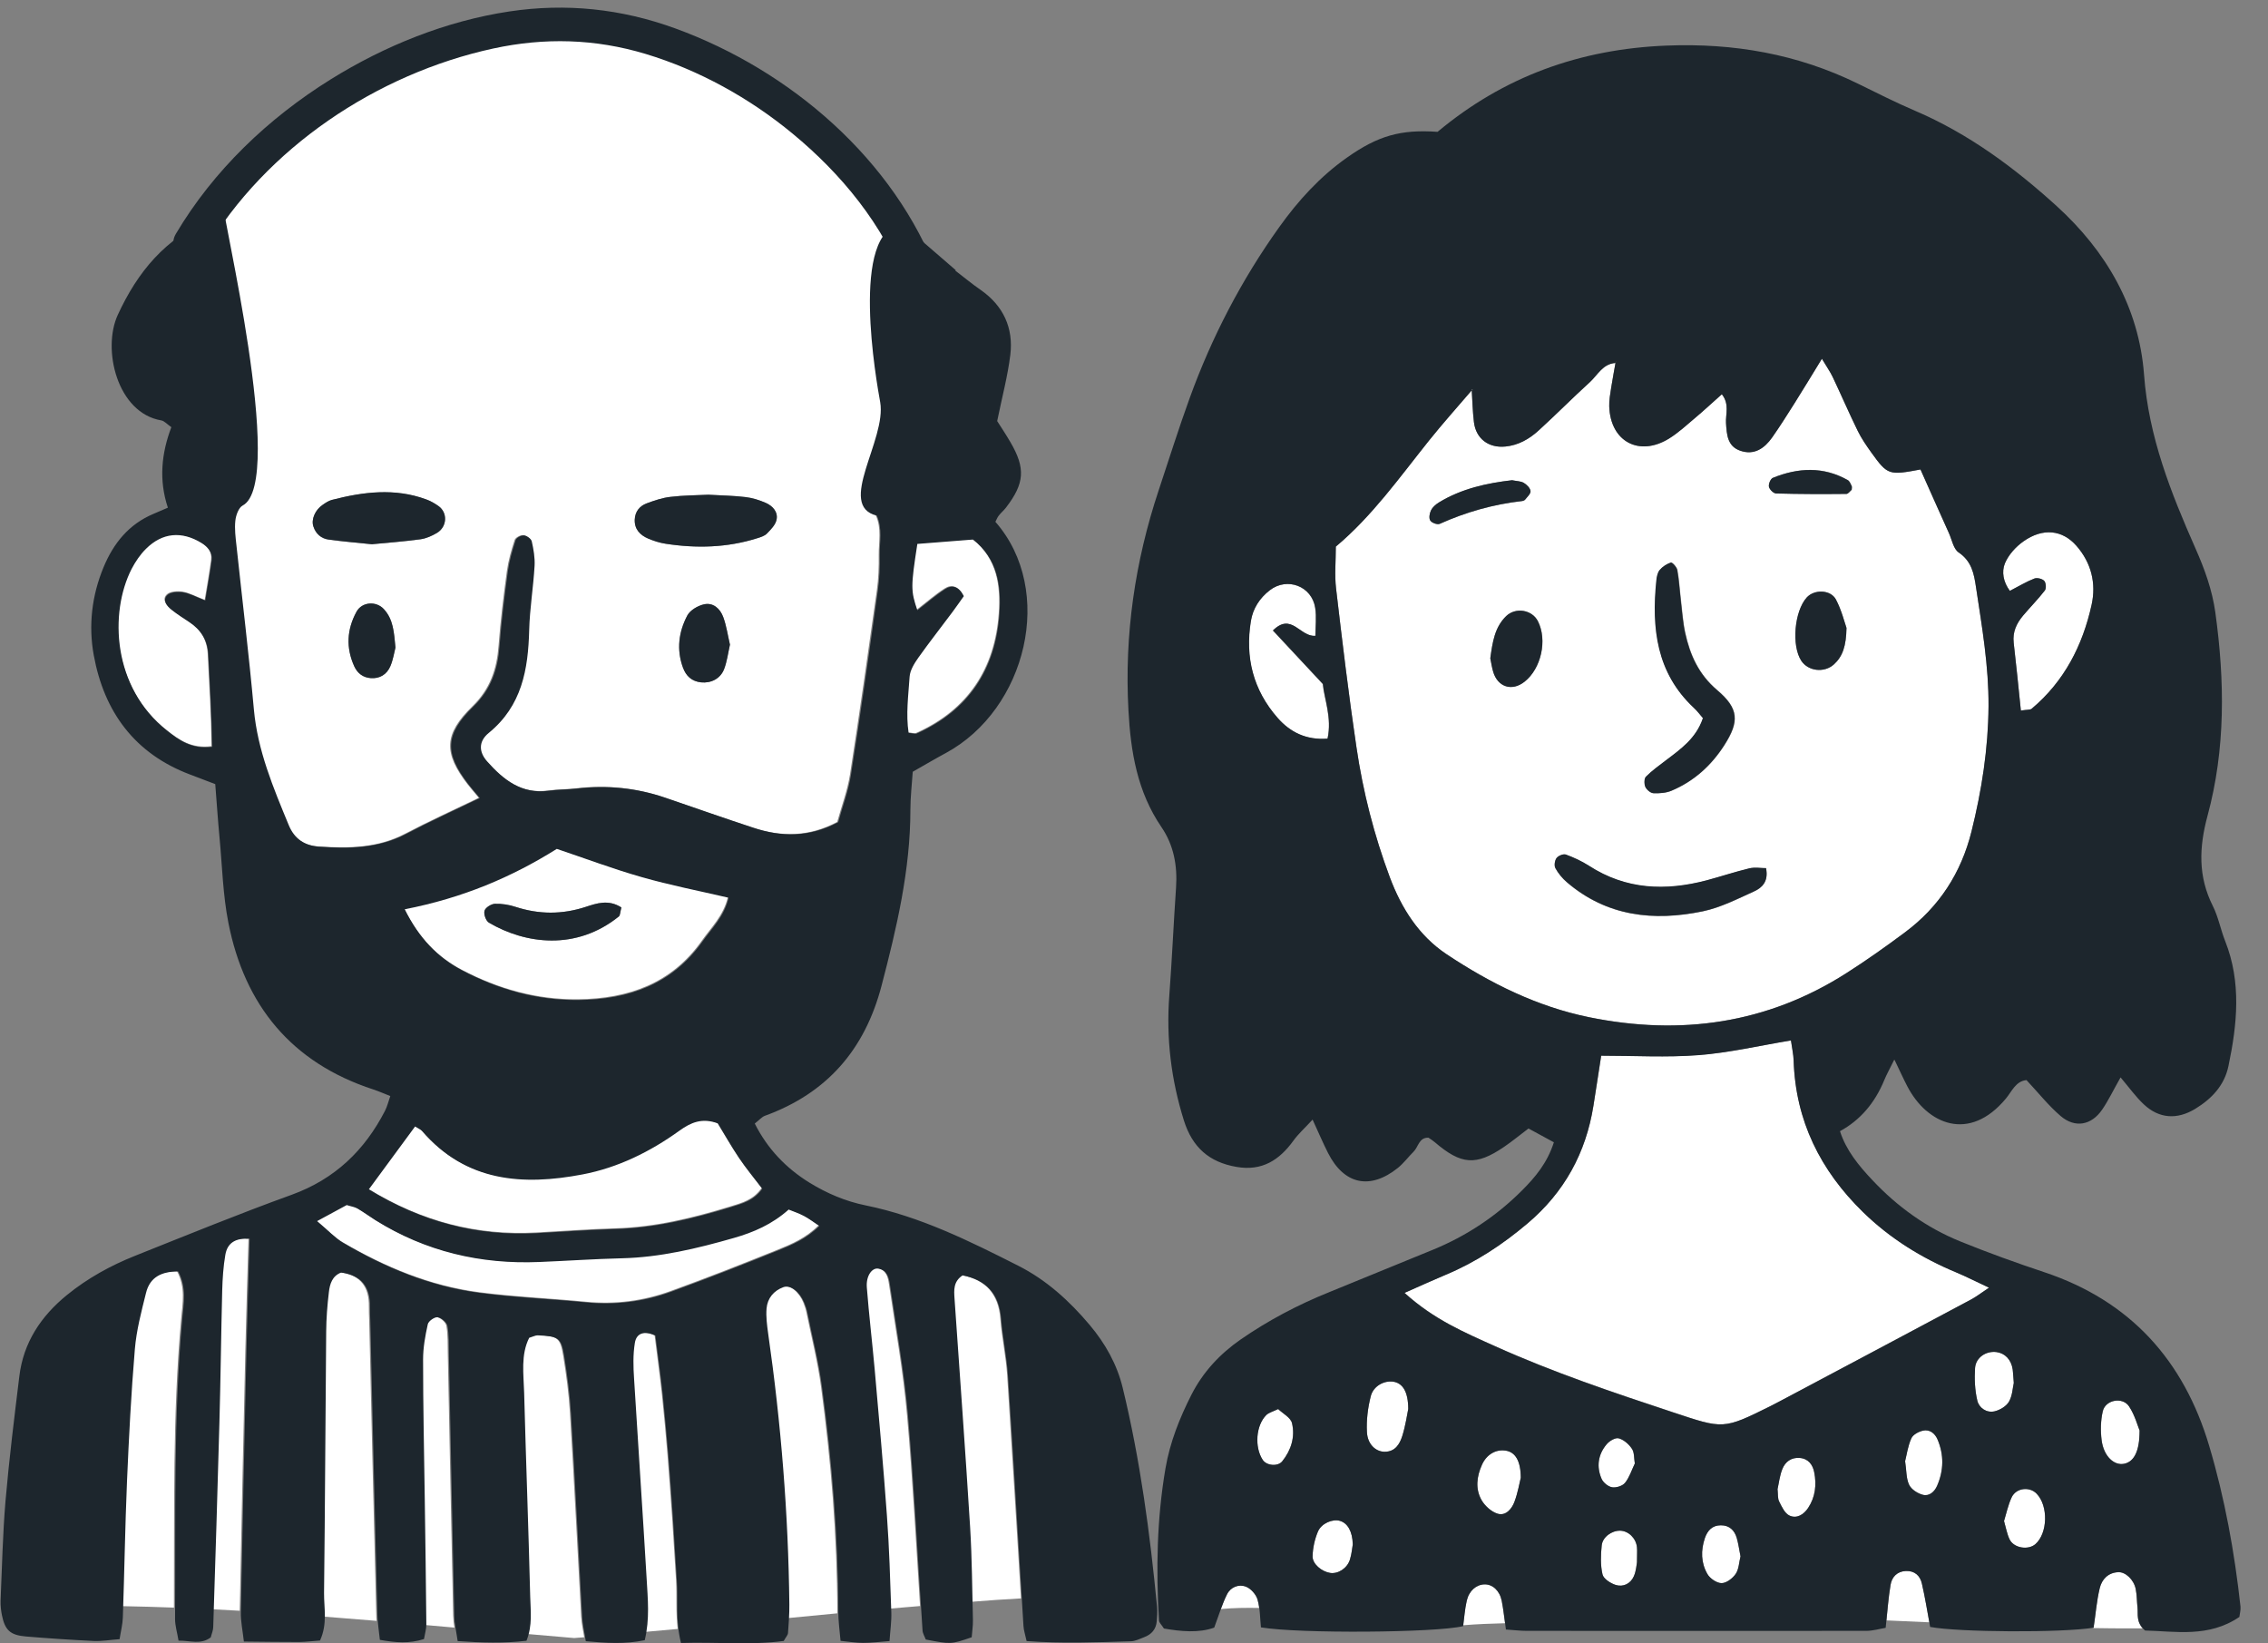 <svg xmlns="http://www.w3.org/2000/svg" id="OBJECTS" viewBox="0 0 201.99 146.36"><rect x="0" y="0" width="201.99" height="146.36" fill="#808080" stroke="none"/><defs><style>      .cls-1, .cls-2 {        fill-rule: evenodd;      }      .cls-1, .cls-3 {        fill: #1d262d;      }      .cls-2 {        fill: #fff;      }    </style></defs><g><path class="cls-2" d="M112.14,143.2c-.03-.25-.08-.5-.15-.75-.13-.45-.59-.97-1.02-1.14-.65-.26-1.38.03-1.7.68-.21.41-.38.85-.55,1.31,1.12-.11,2.27-.12,3.42-.1Z"></path><path class="cls-2" d="M134.04,144.56c-.09-.68-.17-1.34-.3-1.99-.18-.91-.82-1.49-1.54-1.47-.73.02-1.38.57-1.58,1.47-.16.72-.22,1.46-.31,2.17,1.24-.1,2.48-.15,3.73-.18Z"></path><path class="cls-2" d="M190.36,143.16c-.06-.55-.05-1.11-.16-1.65-.17-.83-.91-1.52-1.55-1.49-.91.04-1.46.64-1.65,1.41-.28,1.16-.37,2.37-.55,3.54-.04,0-.09.01-.13.02.87.01,1.74.03,2.61.03.63,0,1.26,0,1.89,0-.57-.65-.4-1.28-.46-1.85Z"></path><path class="cls-2" d="M171.83,144.48c-.21-1.15-.4-2.31-.66-3.46-.16-.7-.65-1.15-1.44-1.11-.78.04-1.24.55-1.35,1.24-.17,1-.25,2.02-.37,3.16,1.27.05,2.55.11,3.82.17Z"></path><path class="cls-2" d="M131.07,34.65c.06.98.09,1.97.2,2.94.18,1.47,1.31,2.32,2.8,2.17,1.15-.11,2.12-.66,2.94-1.41,1.55-1.41,3.03-2.91,4.58-4.32.7-.64,1.16-1.65,2.3-1.71v-.07c-.13.76-.28,1.52-.4,2.29-.08.55-.19,1.1-.17,1.65.1,3.13,2.65,4.51,5.32,2.87.84-.52,1.58-1.21,2.34-1.85.75-.63,1.47-1.3,2.37-2.1.7.89.32,1.78.37,2.57.06,1.03.12,2.07,1.27,2.46,1.24.43,2.15-.22,2.84-1.18.7-.99,1.35-2.03,2-3.06.76-1.21,1.5-2.43,2.43-3.95.43.73.73,1.15.95,1.6.76,1.6,1.46,3.23,2.24,4.82.34.69.79,1.34,1.24,1.97,1.42,1.96,1.54,2,4.35,1.47.83,1.85,1.68,3.76,2.53,5.66.27.6.4,1.42.87,1.73,1.17.79,1.37,1.91,1.55,3.13.53,3.5,1.14,6.99,1.11,10.56-.02,3.79-.6,7.5-1.52,11.17-.91,3.68-2.87,6.71-5.92,8.97-1.69,1.26-3.41,2.48-5.18,3.61-7.09,4.54-14.83,5.61-22.96,3.95-4.61-.94-8.8-3.02-12.69-5.61-2.46-1.64-4.02-4.08-5.05-6.85-1.4-3.75-2.39-7.61-2.97-11.56-.7-4.71-1.26-9.44-1.82-14.17-.14-1.19-.02-2.41-.02-3.72,3.22-2.7,5.66-6.14,8.28-9.42,1.24-1.55,2.57-3.03,3.86-4.54l-.05-.07ZM151.68,63.98c-.61,1.79-1.98,2.74-3.3,3.74-.61.46-1.24.91-1.77,1.45-.17.17-.17.66-.05.91.11.25.46.55.72.56.53.03,1.12-.02,1.6-.22,2-.84,3.55-2.25,4.71-4.06,1.35-2.11,1.29-3.26-.64-4.9-1.64-1.39-2.42-3.13-2.85-5.11-.21-.97-.27-1.97-.39-2.96-.11-.88-.15-1.77-.31-2.63-.05-.26-.46-.7-.57-.66-.37.12-.75.37-1,.67-.2.23-.26.61-.29.94-.43,4.22,0,8.2,3.33,11.32.31.29.56.64.84.95ZM157.29,77.33c-.48,0-1.02-.1-1.51.02-1.28.31-2.53.73-3.81,1.07-3.66.96-7.18.83-10.46-1.3-.64-.41-1.35-.74-2.06-1-.22-.08-.67.1-.83.31-.16.21-.23.67-.1.9.26.46.62.9,1.02,1.25,3.56,3.05,7.74,3.5,12.11,2.59,1.58-.33,3.09-1.1,4.58-1.78.7-.32,1.28-.88,1.05-2.04ZM164.45,55.92c-.18-.51-.44-1.58-.94-2.53-.48-.89-1.93-.91-2.6-.18-1.1,1.22-1.37,4.28-.49,5.63.61.94,2.05,1.11,2.91.33.78-.71,1.09-1.63,1.12-3.25ZM132.73,58.59c.07.34.13.77.25,1.19.4,1.4,1.68,1.82,2.81.92,1.48-1.17,2.04-3.71,1.18-5.39-.52-1.01-1.98-1.25-2.82-.45-1.02.98-1.22,2.3-1.41,3.72ZM134.7,42.77c-2.28.26-4.54.75-6.56,1.99-.27.17-.56.41-.69.69-.13.26-.2.7-.07.91.13.21.63.4.84.3,2.34-1.05,4.77-1.74,7.32-2.03.1-.01.23-.06.29-.13.19-.25.5-.53.48-.76-.03-.27-.33-.57-.6-.73-.27-.16-.63-.15-1.01-.23ZM164.92,43.61c0-.11.04-.24,0-.33-.09-.19-.18-.43-.35-.53-2.18-1.23-4.43-1.11-6.67-.2-.21.08-.41.55-.35.79.05.24.41.6.64.6,2.09.06,4.17.06,6.26.04.16,0,.33-.25.48-.38Z"></path><path class="cls-2" d="M125.08,115.14c1.52-.67,2.61-1.17,3.71-1.63,2.68-1.12,5.06-2.7,7.27-4.57,3.27-2.76,5.19-6.27,5.86-10.48.23-1.41.44-2.82.69-4.45,2.97,0,5.83.17,8.67-.05,2.72-.21,5.4-.84,8.23-1.31.1.71.22,1.24.24,1.78.16,5.38,2.38,9.8,6.18,13.51,2.41,2.35,5.21,4.08,8.3,5.37.89.37,1.74.81,2.92,1.36-.73.49-1.14.81-1.59,1.05-5.46,2.91-10.93,5.81-16.39,8.72-.49.26-.97.53-1.47.77-4.24,2.12-4.22,2.05-8.7.56-5.35-1.77-10.69-3.57-15.83-5.88-2.71-1.22-5.45-2.37-8.08-4.76Z"></path><path class="cls-2" d="M179.98,63.28c-.22-2.13-.41-4.09-.64-6.04-.11-.96.26-1.72.84-2.42.63-.76,1.33-1.46,1.94-2.24.14-.18.1-.68-.06-.85-.18-.19-.63-.3-.87-.21-.7.27-1.35.67-2.19,1.1-.58-.78-.75-1.7-.44-2.45.32-.75.96-1.47,1.64-1.95,1.75-1.24,3.49-1.03,4.73.39,1.33,1.52,1.77,3.35,1.35,5.25-.79,3.62-2.44,6.82-5.34,9.26-.14.12-.41.08-.96.16Z"></path><path class="cls-2" d="M113.36,56.16c1.51,1.62,2.85,3.06,4.44,4.76.12,1.33.83,3,.42,4.87-1.89.14-3.32-.56-4.45-1.85-2.17-2.48-2.9-5.39-2.38-8.62.18-1.13.79-2.05,1.69-2.75,1.55-1.2,3.75-.37,4.04,1.57.13.82.02,1.67.02,2.49-1.38.13-2.13-2.14-3.8-.46Z"></path><path class="cls-2" d="M125.42,125.48c-.11.5-.24,1.48-.53,2.4-.23.73-.63,1.41-1.57,1.41-.79,0-1.53-.66-1.58-1.76-.05-1.06.08-2.15.34-3.18.23-.92,1.2-1.43,2.01-1.3.82.12,1.32.87,1.33,2.43Z"></path><path class="cls-2" d="M135.44,131.64c-.11.42-.25,1.3-.56,2.12-.24.62-.77,1.26-1.48,1.05-.55-.16-1.13-.68-1.43-1.19-.59-1.02-.45-2.13.03-3.19.41-.9,1.23-1.38,2.11-1.24.84.13,1.34.89,1.34,2.45Z"></path><path class="cls-2" d="M169.67,130.1c.14-.56.25-1.33.55-2.01.15-.32.64-.59,1.03-.68.61-.15,1.07.26,1.3.78.59,1.37.56,2.77-.04,4.14-.24.54-.71.95-1.28.79-.46-.13-1.01-.49-1.21-.89-.27-.57-.23-1.27-.36-2.13Z"></path><path class="cls-2" d="M178.48,135.46c.21-.68.37-1.43.68-2.11.4-.85,1.6-.99,2.23-.32,1.05,1.1.98,3.53-.12,4.49-.64.55-1.91.36-2.29-.42-.23-.47-.32-1.02-.5-1.64Z"></path><path class="cls-2" d="M179.35,123.16c-.1.42-.12,1.13-.43,1.67-.24.41-.81.75-1.29.86-.72.16-1.38-.31-1.53-.96-.22-.93-.27-1.94-.2-2.9.06-.93.98-1.53,1.89-1.42.78.09,1.33.67,1.46,1.54.05.32.06.66.1,1.21Z"></path><path class="cls-2" d="M190.56,127.42c0,1.84-.5,2.73-1.33,2.93-.92.22-1.86-.64-2.05-2.08-.11-.85-.09-1.75.1-2.58.23-1.03,1.78-1.32,2.35-.43.51.79.76,1.75.94,2.16Z"></path><path class="cls-2" d="M120.48,137.54c-.05.27-.09.82-.25,1.34-.24.79-1.06,1.31-1.77,1.2-.75-.12-1.58-.79-1.56-1.49.02-.74.19-1.52.48-2.2.32-.74,1.31-1.13,1.94-.95.68.19,1.13.91,1.16,2.1Z"></path><path class="cls-2" d="M155.01,138.58c-.13.54-.14,1.15-.43,1.58-.27.4-.83.83-1.26.83-.43,0-1.04-.42-1.27-.82-.56-.99-.59-2.09-.22-3.19.23-.69.66-1.14,1.42-1.14.76,0,1.22.44,1.42,1.13.15.52.22,1.06.33,1.61Z"></path><path class="cls-2" d="M158.31,132.58c.11-.48.18-1.15.42-1.75.26-.64.79-1.05,1.54-.99.78.06,1.17.6,1.3,1.28.22,1.11.1,2.2-.54,3.17-.4.6-1.02.98-1.67.68-.41-.19-.68-.78-.91-1.24-.14-.27-.09-.64-.15-1.15Z"></path><path class="cls-2" d="M145.79,139.14c-.04.19-.07.76-.28,1.24-.29.66-.95.99-1.62.77-.46-.14-1.08-.54-1.17-.94-.19-.82-.16-1.73-.07-2.58.08-.76.91-1.33,1.65-1.31.73.02,1.41.67,1.49,1.48.03.32,0,.66,0,1.34Z"></path><path class="cls-2" d="M113.83,125.49c.41.4,1.11.76,1.23,1.25.29,1.22-.07,2.4-.87,3.4-.39.49-1.39.4-1.74-.13-.74-1.14-.61-3.07.32-3.99.22-.22.57-.3,1.05-.53Z"></path><path class="cls-2" d="M145.6,130.34c-.28.58-.47,1.22-.87,1.72-.22.28-.79.46-1.15.4-.35-.06-.79-.42-.94-.75-.47-1.08-.32-2.16.44-3.07.25-.3.78-.62,1.08-.54.45.12.91.52,1.18.93.22.33.17.83.26,1.32Z"></path><path class="cls-2" d="M143.89,32.33l.04-.21s-.04.14-.04.14c0,0,0,.07,0,.07Z"></path><path class="cls-2" d="M131.12,34.73l.12.04s-.16-.09-.16-.1c0,0,.04.07.04.07Z"></path><path class="cls-1" d="M168.69,94.4c-.4.82-.67,1.29-.87,1.78q-1.27,3.1-3.95,4.56c.55,1.71,1.67,3.07,2.88,4.35,2.22,2.37,4.83,4.25,7.84,5.47,2.46,1,4.96,1.9,7.48,2.74,7.65,2.55,12.42,7.85,14.68,15.46,1.39,4.67,2.26,9.47,2.79,14.32.03.31-.07.64-.1.92-2.74,1.87-5.71,1.27-8.4,1.21-.83-.73-.6-1.43-.67-2.06-.06-.55-.05-1.11-.16-1.65-.17-.83-.91-1.52-1.55-1.49-.91.04-1.46.64-1.65,1.41-.28,1.16-.37,2.37-.55,3.54-2.9.46-12,.41-14.56-.07-.24-1.29-.44-2.59-.74-3.87-.16-.7-.65-1.15-1.44-1.11-.78.04-1.24.55-1.35,1.24-.2,1.19-.28,2.39-.43,3.82-.51.08-1.12.27-1.74.27-10.08.01-20.16,0-30.24,0-.54,0-1.09-.07-1.84-.12-.13-.88-.21-1.72-.37-2.55-.18-.91-.82-1.49-1.54-1.47-.73.02-1.38.57-1.58,1.47-.17.74-.22,1.51-.32,2.25-2.46.59-14.58.68-18.01.11-.08-.79-.07-1.67-.3-2.48-.13-.45-.59-.97-1.02-1.14-.65-.26-1.38.03-1.7.68-.43.87-.72,1.82-1.14,2.96-1.39.5-2.99.34-4.48.08-.22-.35-.43-.52-.44-.71-.27-4.54-.19-9.06.58-13.56.4-2.32,1.25-4.46,2.31-6.55,1.03-2.02,2.52-3.62,4.37-4.91,2.47-1.71,5.11-3.1,7.89-4.22,3.08-1.25,6.14-2.52,9.22-3.77,3.01-1.23,5.67-3,7.97-5.3,1.18-1.18,2.24-2.44,2.83-4.28-.74-.4-1.47-.8-2.26-1.23-.78.59-1.46,1.15-2.18,1.64-2.5,1.7-3.81,1.6-6.18-.43-.17-.14-.35-.26-.55-.39-.85-.03-.89.82-1.33,1.25-.47.47-.87,1.01-1.38,1.43-2.49,2-4.81,1.5-6.24-1.33-.44-.87-.82-1.76-1.37-2.96-.71.77-1.26,1.26-1.69,1.85-1.26,1.75-2.81,2.76-5.09,2.36-2.44-.42-3.93-1.75-4.68-4.13-1.14-3.64-1.59-7.34-1.3-11.14.24-3.2.38-6.41.6-9.61.13-1.94-.2-3.77-1.3-5.38-2.15-3.15-2.74-6.69-2.94-10.4-.37-6.73.58-13.25,2.7-19.62.91-2.73,1.77-5.48,2.75-8.18,1.97-5.44,4.62-10.54,7.99-15.25,1.69-2.36,3.62-4.48,6-6.16,2.78-1.97,4.81-2.54,8.09-2.31,5.89-4.92,12.67-7.37,20.38-7.68,6.01-.24,11.67.75,17.06,3.39,1.69.83,3.37,1.68,5.1,2.42,4.75,2.03,8.86,5.08,12.62,8.5,4.37,3.98,7.31,8.98,7.76,14.99.41,5.55,2.4,10.54,4.59,15.5.81,1.83,1.48,3.68,1.76,5.68.84,6.09.92,12.16-.7,18.13-.75,2.78-.85,5.39.48,8.02.49.98.69,2.1,1.1,3.13,1.45,3.67,1.07,7.39.29,11.11-.36,1.74-1.5,2.93-2.96,3.82-1.61.98-3.21.88-4.57-.39-.72-.67-1.3-1.49-2.08-2.41-.67,1.18-1.09,2.07-1.64,2.87-.96,1.4-2.42,1.67-3.71.56-1.08-.93-1.97-2.06-3.03-3.19-.96.09-1.31,1.02-1.83,1.64-3.25,3.92-7.02,2.33-8.8-1.12-.34-.65-.64-1.33-1.12-2.32ZM143.89,32.33c-1.14.06-1.59,1.06-2.3,1.71-1.55,1.41-3.03,2.91-4.58,4.32-.83.75-1.79,1.3-2.94,1.41-1.5.15-2.62-.7-2.8-2.17-.12-.98-.14-1.96-.2-2.93l.16.09-.12-.04c-1.29,1.51-2.62,2.99-3.86,4.54-2.62,3.28-5.06,6.72-8.28,9.42,0,1.31-.12,2.53.02,3.72.55,4.73,1.12,9.46,1.82,14.17.58,3.95,1.57,7.81,2.97,11.56,1.04,2.76,2.59,5.21,5.05,6.85,3.89,2.59,8.08,4.67,12.69,5.61,8.13,1.66,15.87.59,22.96-3.95,1.77-1.13,3.49-2.35,5.18-3.61,3.05-2.27,5-5.3,5.92-8.97.91-3.66,1.49-7.37,1.52-11.17.02-3.57-.58-7.06-1.11-10.56-.18-1.22-.38-2.34-1.55-3.13-.47-.32-.6-1.14-.87-1.73-.86-1.9-1.71-3.81-2.53-5.66-2.81.53-2.93.5-4.35-1.47-.45-.63-.9-1.27-1.24-1.97-.78-1.59-1.48-3.22-2.24-4.82-.22-.46-.52-.88-.95-1.6-.93,1.52-1.67,2.74-2.43,3.95-.65,1.03-1.3,2.06-2,3.06-.68.97-1.59,1.61-2.84,1.18-1.15-.4-1.2-1.44-1.27-2.46-.05-.79.33-1.68-.37-2.57-.9.8-1.62,1.47-2.37,2.1-.76.64-1.5,1.33-2.34,1.85-2.67,1.64-5.22.25-5.32-2.87-.02-.55.09-1.1.17-1.65.12-.77.27-1.53.4-2.3l.04-.14-.04.21ZM125.08,115.14c2.63,2.39,5.37,3.54,8.08,4.76,5.15,2.32,10.48,4.11,15.83,5.88,4.48,1.48,4.46,1.55,8.7-.56.49-.25.98-.52,1.47-.77,5.46-2.9,10.93-5.8,16.39-8.72.45-.24.86-.56,1.59-1.05-1.18-.55-2.04-.99-2.92-1.36-3.1-1.29-5.89-3.02-8.3-5.37-3.8-3.71-6.01-8.14-6.18-13.51-.02-.54-.14-1.07-.24-1.78-2.82.47-5.51,1.1-8.23,1.31-2.84.22-5.7.05-8.67.05-.25,1.63-.47,3.04-.69,4.45-.67,4.21-2.59,7.71-5.86,10.48-2.21,1.87-4.59,3.45-7.27,4.57-1.1.46-2.19.96-3.71,1.63ZM179.98,63.28c.55-.09.82-.05.96-.16,2.9-2.43,4.54-5.63,5.34-9.26.42-1.9-.02-3.73-1.35-5.25-1.24-1.42-2.99-1.63-4.73-.39-.68.48-1.33,1.2-1.64,1.95-.31.75-.15,1.67.44,2.45.84-.44,1.49-.83,2.19-1.1.24-.09.69.02.87.21.16.17.19.67.06.85-.6.78-1.3,1.49-1.94,2.24-.58.69-.95,1.45-.84,2.42.23,1.95.42,3.91.64,6.04ZM113.36,56.16c1.68-1.68,2.42.59,3.8.46,0-.82.11-1.67-.02-2.49-.3-1.93-2.5-2.76-4.04-1.57-.91.7-1.51,1.63-1.69,2.75-.53,3.23.2,6.14,2.38,8.62,1.13,1.29,2.56,1.99,4.45,1.85.41-1.88-.3-3.54-.42-4.87-1.59-1.7-2.93-3.14-4.44-4.76ZM125.42,125.48c0-1.56-.51-2.3-1.33-2.43-.81-.12-1.78.38-2.01,1.3-.26,1.03-.4,2.13-.34,3.18.05,1.1.79,1.76,1.58,1.76.94,0,1.34-.69,1.57-1.41.29-.93.43-1.9.53-2.4ZM135.44,131.64c0-1.56-.5-2.32-1.34-2.45-.88-.14-1.7.34-2.11,1.24-.48,1.06-.62,2.18-.03,3.19.3.51.88,1.03,1.43,1.19.71.21,1.25-.43,1.48-1.05.31-.82.45-1.69.56-2.12ZM169.67,130.1c.13.85.09,1.56.36,2.13.19.41.74.77,1.21.89.57.16,1.04-.25,1.28-.79.6-1.37.62-2.77.04-4.14-.22-.52-.69-.92-1.3-.78-.39.09-.89.36-1.03.68-.31.68-.41,1.45-.55,2.01ZM178.48,135.46c.18.62.27,1.17.5,1.64.38.77,1.65.97,2.29.42,1.1-.96,1.17-3.4.12-4.49-.63-.66-1.83-.53-2.23.32-.32.68-.47,1.43-.68,2.11ZM179.35,123.16c-.05-.56-.06-.89-.1-1.21-.13-.87-.69-1.44-1.46-1.54-.91-.11-1.82.48-1.89,1.42-.06.96-.02,1.97.2,2.9.15.64.81,1.12,1.53.96.48-.11,1.05-.45,1.29-.86.31-.54.33-1.24.43-1.67ZM190.56,127.42c-.17-.41-.42-1.37-.94-2.16-.58-.89-2.12-.6-2.35.43-.19.83-.21,1.74-.1,2.58.19,1.44,1.13,2.3,2.05,2.08.83-.2,1.33-1.08,1.33-2.93ZM120.48,137.54c-.03-1.19-.48-1.91-1.16-2.1-.62-.18-1.62.21-1.94.95-.29.68-.46,1.46-.48,2.2-.02.7.82,1.37,1.56,1.49.71.11,1.53-.41,1.77-1.2.16-.52.2-1.08.25-1.34ZM155.01,138.58c-.11-.55-.18-1.09-.33-1.61-.2-.69-.66-1.14-1.42-1.13-.76,0-1.18.46-1.42,1.14-.37,1.1-.35,2.2.22,3.19.23.41.84.82,1.27.82.43,0,.99-.43,1.26-.83.28-.42.29-1.03.43-1.58ZM158.31,132.58c.05.5,0,.87.15,1.15.23.46.5,1.05.91,1.24.65.31,1.27-.08,1.67-.68.64-.97.76-2.06.54-3.17-.13-.68-.53-1.22-1.3-1.28-.75-.06-1.29.35-1.54.99-.24.6-.31,1.27-.42,1.75ZM145.79,139.14c0-.68.03-1.01,0-1.34-.08-.81-.76-1.46-1.49-1.48-.74-.02-1.57.55-1.65,1.31-.09.86-.12,1.76.07,2.58.09.39.71.79,1.17.94.68.21,1.33-.11,1.62-.77.22-.49.24-1.05.28-1.24ZM113.83,125.49c-.48.23-.83.32-1.05.53-.93.93-1.06,2.86-.32,3.99.35.53,1.35.61,1.74.13.8-1,1.16-2.18.87-3.4-.12-.5-.82-.86-1.23-1.25ZM145.6,130.34c-.08-.49-.03-.99-.26-1.32-.27-.41-.73-.81-1.18-.93-.3-.08-.84.24-1.08.54-.76.91-.91,1.99-.44,3.07.15.34.59.7.94.75.36.06.93-.12,1.15-.4.39-.49.59-1.14.87-1.72Z"></path><path class="cls-1" d="M151.68,63.98c-.28-.32-.53-.67-.84-.95-3.33-3.12-3.76-7.09-3.33-11.32.03-.32.1-.7.29-.94.25-.3.63-.55,1-.67.12-.04.52.4.57.66.16.87.21,1.75.31,2.63.12.99.18,1.99.39,2.96.43,1.98,1.21,3.72,2.85,5.11,1.94,1.64,1.99,2.79.64,4.9-1.16,1.82-2.71,3.22-4.71,4.06-.48.2-1.07.24-1.6.22-.26-.01-.6-.31-.72-.56-.11-.26-.11-.74.05-.91.54-.54,1.17-.99,1.77-1.45,1.32-1,2.69-1.95,3.3-3.74Z"></path><path class="cls-1" d="M157.29,77.33c.23,1.16-.35,1.72-1.05,2.04-1.49.67-3,1.45-4.58,1.78-4.38.91-8.55.46-12.11-2.59-.41-.35-.77-.78-1.02-1.25-.12-.22-.06-.68.1-.9.16-.21.61-.39.83-.31.71.26,1.42.59,2.06,1,3.29,2.13,6.81,2.26,10.46,1.3,1.27-.34,2.52-.76,3.81-1.07.49-.12,1.03-.02,1.51-.02Z"></path><path class="cls-1" d="M164.45,55.92c-.03,1.62-.34,2.54-1.12,3.25-.86.78-2.3.61-2.91-.33-.88-1.35-.61-4.42.49-5.63.67-.74,2.12-.71,2.6.18.5.95.76,2.02.94,2.53Z"></path><path class="cls-1" d="M132.73,58.59c.2-1.42.39-2.73,1.41-3.72.84-.81,2.3-.57,2.82.45.86,1.68.3,4.22-1.18,5.39-1.13.9-2.42.48-2.81-.92-.12-.42-.18-.86-.25-1.19Z"></path><path class="cls-1" d="M134.7,42.77c.37.08.74.07,1.01.23.26.15.57.46.6.73.03.24-.29.52-.48.76-.06.08-.19.12-.29.13-2.55.29-4.98.98-7.32,2.03-.21.09-.71-.09-.84-.3-.14-.21-.06-.65.07-.91.14-.28.42-.52.69-.69,2.03-1.24,4.28-1.73,6.56-1.99Z"></path><path class="cls-1" d="M164.92,43.61c-.16.13-.32.38-.48.38-2.09.02-4.17.02-6.26-.04-.23,0-.59-.36-.64-.6-.05-.24.15-.71.35-.79,2.24-.91,4.49-1.03,6.67.2.16.09.26.34.35.53.04.09,0,.22,0,.33Z"></path></g><g><path class="cls-2" d="M77.81,121.9c.38,4.34.78,8.68,1.09,13.03.2,2.77.29,5.55.38,8.33.37-.03.74-.07,1.11-.1.52-.04,1.03-.09,1.55-.13-.36-5.66-.66-11.33-1.16-16.99-.34-3.91-1.04-7.79-1.61-11.68-.09-.6-.23-1.29-1.04-1.43-.56-.09-1.1.64-1.02,1.67.19,2.44.48,4.86.7,7.3Z"></path><path class="cls-2" d="M70.23,142.85c0,.41,0,.83-.03,1.25,1.46-.14,2.91-.28,4.37-.42,0-.05,0-.11,0-.16-.01-6.71-.56-13.39-1.45-20.03-.29-2.21-.85-4.38-1.29-6.57-.06-.31-.16-.62-.28-.91-.4-.99-1.23-1.65-1.87-1.42-.87.32-1.42.99-1.5,1.9-.06.73.04,1.48.14,2.21,1.15,8.01,1.8,16.06,1.89,24.15Z"></path><path class="cls-2" d="M86.33,135.97c.14,2.22.17,4.45.21,6.68,1.46-.12,2.92-.22,4.39-.3-.41-6.62-.8-13.25-1.23-19.87-.11-1.69-.48-3.37-.61-5.06-.18-2.23-1.34-3.45-3.43-3.86-.83.55-.77,1.31-.72,2.06.47,6.79.97,13.58,1.39,20.37Z"></path><path class="cls-2" d="M57.5,140.58c.09,1.55.24,3.12-.02,4.75.96-.09,1.92-.17,2.88-.26-.19-1.53-.06-2.95-.15-4.35-.12-1.8-.22-3.61-.34-5.41-.13-1.91-.27-3.82-.42-5.73-.15-1.8-.31-3.6-.5-5.4-.19-1.78-.44-3.55-.65-5.26-.98-.45-1.69-.23-1.83.66-.17,1.04-.14,2.12-.07,3.17.36,5.94.77,11.88,1.12,17.83Z"></path><path class="cls-2" d="M15.49,143.17c.04-8.6-.13-17.21.65-25.79.12-1.34.39-2.73-.37-4.16-1.45,0-2.52.48-2.87,1.93-.41,1.65-.85,3.31-.99,4.99-.33,3.92-.53,7.85-.7,11.78-.16,3.7-.23,7.41-.34,11.12,1.54.03,3.08.07,4.62.13Z"></path><path class="cls-2" d="M47.12,142.19c.03,1.06.17,2.16-.14,3.33,1.38.12,2.76.24,4.15.36.3-.02.6-.05.9-.07-.11-.62-.23-1.22-.27-1.83-.34-6.05-.63-12.11-1-18.16-.1-1.69-.33-3.39-.6-5.07-.27-1.65-.49-1.77-2.37-1.86-.19,0-.39.11-.75.22-.76,1.5-.5,3.22-.45,4.88.16,6.06.39,12.12.54,18.18Z"></path><path class="cls-2" d="M28.82,143.97c1.57.12,3.15.25,4.72.38-.02-.18-.03-.37-.03-.55-.22-8.72-.43-17.44-.63-26.16-.01-.43-.04-.85-.03-1.28.03-1.75-.74-2.81-2.57-3.05-.79.3-1.01,1.02-1.09,1.75-.14,1.16-.23,2.33-.24,3.5-.07,7.76-.1,15.52-.19,23.29,0,.69.08,1.39.07,2.11Z"></path><path class="cls-2" d="M37.87,144.66s0,.04,0,.06c.87.08,1.73.15,2.6.23-.06-.36-.1-.71-.11-1.06-.17-7.76-.32-15.53-.48-23.29-.02-.85.02-1.71-.13-2.54-.06-.31-.53-.72-.87-.77-.27-.04-.82.34-.88.62-.23,1.03-.42,2.09-.42,3.14,0,4.15.09,8.3.15,12.44.05,3.72.11,7.44.14,11.17Z"></path><path class="cls-2" d="M21.35,143.46c.15-7.73.32-15.45.5-23.17.08-3.29.18-6.58.28-9.98-1.23-.08-1.97.34-2.16,1.42-.18,1.04-.25,2.11-.28,3.17-.1,3.93-.14,7.87-.25,11.8-.15,5.54-.32,11.08-.5,16.62.8.04,1.6.09,2.41.13Z"></path><path class="cls-2" d="M78,18.11c4.73,3.88.83,19.99,1.13,21.65.6,3.35-2.25,2.71-1.13,6.14.53,1.18.25,2.36.26,3.5.01,1.06-.02,2.13-.17,3.18-.77,5.47-1.54,10.94-2.39,16.39-.23,1.45-.76,2.86-1.14,4.23-2.56,1.36-5.04,1.33-7.54.5-2.62-.86-5.22-1.78-7.83-2.67-2.56-.87-5.17-1.14-7.86-.83-.84.1-1.7.09-2.54.2-2.41.33-4.04-.99-5.49-2.61-.75-.84-.78-1.78.14-2.54,2.95-2.41,3.51-5.65,3.6-9.16.05-1.91.36-3.81.48-5.72.04-.72-.09-1.47-.25-2.18-.05-.23-.44-.51-.69-.53-.25-.02-.68.22-.75.43-.29.9-.56,1.83-.69,2.77-.3,2.21-.57,4.43-.74,6.65-.16,2.09-.75,3.85-2.33,5.39-2.56,2.49-2.57,4.17-.44,6.93.25.33.53.64,1.01,1.22-2.38,1.15-4.5,2.11-6.55,3.19-2.47,1.3-5.1,1.32-7.77,1.14-1.26-.09-2.18-.67-2.69-1.91-1.39-3.34-2.78-6.64-3.11-10.32-.44-4.87-1.04-9.72-1.55-14.58-.08-.74-.18-1.49-.1-2.22.04-.36-1.69-17.1-2.27-24.55-.19-2.48,11.3-20.83,29.99-19.46s29.44,15.74,29.44,15.74ZM63.09,44.06c-1.04.05-2.22.05-3.37.19-.73.08-1.44.33-2.13.58-.64.24-1.03.74-1.06,1.45-.03.86.48,1.38,1.21,1.69.49.2,1,.37,1.52.45,2.76.43,5.51.36,8.19-.49.3-.1.65-.2.85-.41.35-.36.77-.78.86-1.24.14-.69-.35-1.22-.95-1.49-.57-.25-1.19-.44-1.81-.52-1.05-.13-2.12-.14-3.31-.21ZM33.17,48.47c1.36-.13,2.83-.24,4.29-.44.5-.07,1.01-.3,1.45-.56.91-.54.98-1.8.15-2.39-.34-.25-.72-.46-1.11-.6-2.8-1.03-5.61-.67-8.4.05-.3.08-.57.27-.83.45-.65.44-1.02,1.29-.81,1.91.21.65.69,1.08,1.36,1.17,1.25.17,2.51.27,3.9.42ZM65.01,57.41c-.19-.83-.31-1.68-.6-2.46-.27-.74-.89-1.32-1.71-1.13-.56.13-1.24.53-1.49,1-.77,1.45-.97,3.02-.39,4.62.28.76.79,1.24,1.62,1.33.88.09,1.72-.33,2.05-1.18.26-.68.35-1.42.52-2.18ZM35.22,57.67c-.13-1.34-.18-2.51-1.04-3.43-.69-.74-1.95-.64-2.43.24-.86,1.58-.95,3.21-.2,4.86.29.64.79,1,1.46,1.05.81.07,1.45-.33,1.76-1.07.24-.57.33-1.21.45-1.65Z"></path><path class="cls-2" d="M35.98,80.91c5.17-1,9.52-2.86,13.55-5.38,2.55.86,5.02,1.79,7.55,2.51,2.51.71,5.08,1.22,7.75,1.84-.4,1.68-1.49,2.71-2.33,3.9-2.69,3.81-6.53,5.16-11.02,5.21-3.7.04-7.12-.93-10.36-2.63-2.2-1.16-3.85-2.86-5.14-5.46ZM55.34,80.81c-1.16-.74-2.2-.36-3.18-.04-2.09.68-4.14.68-6.22,0-.59-.19-1.25-.3-1.86-.28-.33.01-.84.33-.92.62-.09.3.13.9.39,1.06,3.25,1.91,7.77,2.51,11.57-.55.13-.1.12-.38.23-.81Z"></path><path class="cls-2" d="M32.79,105.86c1.52-2.07,2.82-3.84,4.12-5.6.3.19.51.27.64.42,3.89,4.52,8.94,4.87,14.28,3.85,3.15-.6,6.02-2.02,8.63-3.9,1-.72,2.01-1.17,3.42-.64.58.94,1.2,2.04,1.9,3.09.64.95,1.38,1.84,2.05,2.72-.74,1.07-1.78,1.33-2.79,1.64-3.35,1.03-6.74,1.85-10.27,1.95-2.33.07-4.66.24-6.99.37-5.34.29-10.27-.99-15-3.9Z"></path><path class="cls-2" d="M28.18,108.69c1.2-.65,1.93-1.04,2.64-1.43.37.11.69.16.96.31.55.32,1.06.7,1.6,1.04,4.47,2.79,9.36,3.94,14.59,3.72,2.44-.1,4.88-.27,7.33-.33,3.43-.08,6.73-.87,10-1.81,1.76-.5,3.4-1.2,4.88-2.53.44.18.93.34,1.38.58.43.23.83.53,1.35.88-1.15,1.15-2.43,1.68-3.69,2.19-3.15,1.27-6.31,2.51-9.51,3.67-2.42.88-4.94,1.2-7.53.95-3.17-.31-6.37-.44-9.52-.85-4.37-.57-8.39-2.25-12.18-4.47-.71-.42-1.29-1.06-2.3-1.91Z"></path><path class="cls-2" d="M18.84,66.45c-1.81.24-2.95-.6-4-1.43-4.89-3.85-5.16-10.51-3.17-14.41.33-.65.77-1.28,1.29-1.8,1.45-1.44,3.17-1.6,4.93-.52.57.35,1,.84.91,1.55-.15,1.14-.35,2.26-.57,3.58-.83-.32-1.39-.64-1.98-.73-.46-.07-1.13-.03-1.41.26-.45.46,0,.98.41,1.31.5.39,1.04.73,1.57,1.09,1.03.69,1.61,1.59,1.68,2.88.14,2.73.3,5.44.34,8.22Z"></path><path class="cls-2" d="M80.86,65.21c-.26-1.65-.03-3.33.09-4.99.04-.59.42-1.2.78-1.7.98-1.38,2.03-2.71,3.04-4.07.36-.49.71-.99,1.01-1.41-.45-.89-1.06-1.02-1.66-.63-.87.56-1.65,1.25-2.48,1.89-.59-1.75-.59-2.08,0-5.91,1.62-.13,3.28-.26,4.96-.39,2.22,1.74,2.52,4.18,2.35,6.62-.35,4.93-2.75,8.59-7.35,10.65-.16.07-.4-.02-.74-.05Z"></path><path class="cls-1" d="M63.09,44.06c1.19.07,2.25.08,3.31.21.62.07,1.24.27,1.81.52.61.27,1.1.81.95,1.49-.09.46-.51.88-.86,1.24-.21.21-.55.32-.85.41-2.69.85-5.43.92-8.19.49-.52-.08-1.04-.25-1.52-.45-.73-.31-1.24-.83-1.21-1.69.03-.71.42-1.21,1.06-1.45.69-.26,1.41-.5,2.13-.58,1.16-.14,2.33-.14,3.37-.19Z"></path><path class="cls-1" d="M33.17,48.47c-1.39-.14-2.65-.25-3.9-.42-.67-.09-1.15-.52-1.36-1.17-.21-.62.16-1.47.81-1.91.26-.18.53-.37.83-.45,2.79-.72,5.6-1.08,8.4-.05.39.14.77.36,1.11.6.83.6.76,1.85-.15,2.39-.44.26-.95.49-1.45.56-1.46.2-2.93.31-4.29.44Z"></path><path class="cls-1" d="M65.01,57.41c-.17.76-.26,1.5-.52,2.18-.33.86-1.17,1.27-2.05,1.18-.84-.09-1.35-.57-1.62-1.33-.58-1.6-.37-3.17.39-4.62.25-.48.94-.88,1.49-1,.82-.18,1.44.39,1.71,1.13.29.78.4,1.63.6,2.46Z"></path><path class="cls-1" d="M35.22,57.67c-.11.45-.21,1.08-.45,1.65-.31.74-.95,1.14-1.76,1.07-.67-.05-1.17-.42-1.46-1.05-.75-1.66-.66-3.28.2-4.86.48-.88,1.74-.98,2.43-.24.86.93.91,2.09,1.04,3.43Z"></path><path class="cls-1" d="M55.34,80.81c-.12.43-.11.71-.23.81-3.8,3.06-8.32,2.46-11.57.55-.27-.16-.48-.76-.39-1.06.08-.28.59-.6.92-.62.62-.02,1.27.08,1.86.28,2.08.67,4.13.68,6.22,0,.98-.32,2.03-.69,3.18.04Z"></path><g><path class="cls-1" d="M85.08,24.1c.77.59,1.49,1.19,2.26,1.72,2.02,1.41,2.93,3.39,2.64,5.78-.23,1.89-.73,3.74-1.17,5.9.3.47.76,1.16,1.18,1.88,1.36,2.33,1.26,3.67-.4,5.83-.19.25-.45.46-.64.71-.13.16-.2.37-.3.55,5.37,6.13,2.76,16.71-4.41,20.59-.93.5-1.84,1.04-2.95,1.67-.07,1.08-.21,2.23-.21,3.37,0,5.37-1.22,10.53-2.57,15.69-1.49,5.69-4.86,9.57-10.39,11.58-.27.1-.49.37-.9.69,1.13,2.25,2.78,3.97,4.88,5.27,1.55.95,3.21,1.66,5,2.02,4.85.99,9.24,3.17,13.6,5.38,2.49,1.26,4.55,3.13,6.35,5.27,1.39,1.65,2.43,3.5,2.94,5.6,1.56,6.42,2.43,12.95,3.06,19.52.04.42,0,.85-.03,1.27-.06.71-.47,1.17-1.11,1.41-.39.15-.8.36-1.21.37-3.06.09-6.12.21-9.27-.02-.12-.57-.26-.96-.28-1.36-.46-7.43-.89-14.86-1.38-22.29-.11-1.69-.48-3.37-.61-5.06-.18-2.23-1.34-3.45-3.43-3.86-.83.55-.77,1.31-.72,2.06.47,6.79.97,13.58,1.39,20.37.17,2.76.18,5.53.25,8.29.01.52-.08,1.04-.11,1.51-1.86.64-1.86.63-4.09.2-.09-.25-.28-.54-.29-.83-.43-6.36-.74-12.74-1.29-19.09-.34-3.91-1.04-7.79-1.61-11.68-.09-.6-.23-1.29-1.04-1.43-.56-.09-1.1.64-1.02,1.67.19,2.44.48,4.86.7,7.3.38,4.34.78,8.68,1.09,13.03.21,2.86.29,5.73.39,8.6.03.82-.1,1.64-.16,2.57-.9.07-1.62.16-2.35.16-.62,0-1.24-.1-2.01-.18-.08-.92-.2-1.74-.2-2.57-.01-6.71-.56-13.39-1.45-20.03-.29-2.21-.85-4.38-1.29-6.57-.06-.31-.16-.62-.28-.91-.4-.99-1.23-1.65-1.87-1.42-.87.32-1.42.99-1.5,1.9-.06.73.04,1.48.14,2.21,1.15,8.01,1.8,16.06,1.89,24.15.01.85-.06,1.69-.12,2.54-.01.19-.19.36-.38.71-2.93.39-5.97.08-9.15.18-.51-2.01-.25-3.81-.37-5.58-.12-1.8-.22-3.61-.34-5.41-.13-1.91-.27-3.82-.42-5.73-.15-1.8-.31-3.6-.5-5.4-.19-1.78-.44-3.55-.65-5.26-.98-.45-1.69-.23-1.83.66-.17,1.04-.14,2.12-.07,3.17.36,5.94.77,11.88,1.12,17.83.1,1.78.29,3.59-.17,5.47-1.76.37-3.42.26-5.25.09-.11-.74-.28-1.44-.32-2.15-.34-6.05-.63-12.11-1-18.16-.1-1.69-.33-3.39-.6-5.07-.27-1.65-.49-1.77-2.37-1.86-.19,0-.39.11-.75.22-.76,1.5-.5,3.22-.45,4.88.16,6.06.39,12.12.54,18.18.03,1.24.22,2.53-.33,3.92-2,.24-3.98.18-6.13.03-.12-.84-.29-1.54-.3-2.24-.17-7.76-.32-15.53-.48-23.29-.02-.85.02-1.71-.13-2.54-.06-.31-.53-.72-.87-.77-.27-.04-.82.34-.88.62-.23,1.03-.42,2.09-.42,3.14,0,4.15.09,8.3.15,12.44.05,3.72.11,7.44.14,11.17,0,.4-.13.81-.21,1.29-1.32.42-2.53.32-3.93.07-.08-.79-.2-1.51-.22-2.22-.22-8.72-.43-17.44-.63-26.16-.01-.43-.04-.85-.03-1.28.03-1.75-.74-2.81-2.57-3.05-.79.3-1.01,1.02-1.09,1.75-.14,1.16-.23,2.33-.24,3.5-.07,7.76-.1,15.52-.19,23.29-.01,1.35.32,2.75-.36,4.23-.6.04-1.22.12-1.83.13-1.58,0-3.16-.02-4.95-.04-.11-.99-.29-1.8-.27-2.6.15-7.76.32-15.53.5-23.29.08-3.29.18-6.58.28-9.98-1.23-.08-1.97.34-2.16,1.42-.18,1.04-.25,2.11-.28,3.17-.1,3.93-.14,7.87-.25,11.8-.16,6.06-.36,12.12-.55,18.18,0,.3-.14.6-.22.93-.89.67-1.81.28-2.87.29-.12-.73-.31-1.33-.31-1.94.06-8.93-.16-17.87.65-26.78.12-1.34.39-2.73-.37-4.16-1.45,0-2.52.48-2.87,1.93-.41,1.65-.85,3.31-.99,4.99-.33,3.92-.53,7.85-.7,11.78-.17,4.04-.23,8.08-.37,12.12-.02.61-.18,1.22-.29,1.93-.84.06-1.57.19-2.29.16-2.02-.1-4.04-.23-6.05-.4-1.41-.12-1.87-.57-2.14-1.9-.08-.41-.13-.84-.12-1.26.13-2.97.19-5.95.44-8.91.32-3.7.78-7.4,1.23-11.09.36-3.01,1.92-5.36,4.24-7.25,1.83-1.49,3.88-2.62,6.06-3.49,4.64-1.85,9.26-3.74,13.96-5.44,3.83-1.39,6.49-3.94,8.31-7.48.19-.36.28-.77.47-1.31-.58-.23-1.04-.43-1.52-.59-7.26-2.37-11.45-7.47-12.9-14.84-.49-2.49-.55-5.06-.79-7.6-.15-1.57-.25-3.15-.38-4.75-.86-.33-1.54-.59-2.23-.85-4.95-1.86-7.67-5.59-8.59-10.63-.48-2.63-.18-5.3.87-7.83.89-2.15,2.26-3.84,4.45-4.76.38-.16.75-.32,1.28-.55-.82-2.47-.57-4.85.31-7.17-.39-.27-.62-.55-.89-.6-3.95-.67-5.29-6.35-3.88-9.4,1.75-3.81,4.25-6.85,8.22-8.49.39-.16.77-.35,1.32-.6-.52-.92,5.54,23.99,1.58,26.07-.36.19-.6.87-.65,1.35-.08.73.02,1.48.1,2.22.52,4.86,1.11,9.71,1.55,14.58.33,3.67,1.73,6.98,3.11,10.32.51,1.23,1.43,1.82,2.69,1.91,2.67.19,5.3.16,7.77-1.14,2.05-1.08,4.16-2.04,6.55-3.19-.48-.58-.75-.89-1.01-1.22-2.13-2.76-2.12-4.44.44-6.93,1.58-1.54,2.17-3.3,2.33-5.39.17-2.22.44-4.44.74-6.65.13-.94.4-1.87.69-2.77.07-.22.5-.45.75-.43.25.02.64.3.69.53.16.71.29,1.46.25,2.18-.11,1.91-.43,3.81-.48,5.72-.09,3.51-.65,6.75-3.6,9.16-.93.76-.89,1.7-.14,2.54,1.45,1.63,3.08,2.94,5.49,2.61.84-.12,1.7-.1,2.54-.2,2.68-.31,5.3-.05,7.86.83,2.61.89,5.21,1.81,7.83,2.67,2.51.83,4.98.86,7.54-.5.38-1.37.91-2.78,1.14-4.23.86-5.45,1.63-10.92,2.39-16.39.15-1.05.19-2.12.17-3.18-.02-1.14.27-2.32-.26-3.5-3.63-.88.89-6.76.3-10.11-.3-1.66-2.8-15.44,2-15.84l4.73,4.09ZM36.04,80.97c1.29,2.6,2.94,4.3,5.14,5.46,3.24,1.7,6.66,2.67,10.36,2.63,4.48-.05,8.32-1.41,11.02-5.21.83-1.18,1.93-2.21,2.33-3.9-2.67-.62-5.24-1.12-7.75-1.84-2.53-.72-4.99-1.65-7.55-2.51-4.02,2.52-8.37,4.37-13.55,5.38ZM32.84,105.92c4.73,2.9,9.66,4.19,15,3.9,2.33-.13,4.66-.3,6.99-.37,3.53-.1,6.92-.92,10.27-1.95,1.01-.31,2.05-.58,2.79-1.64-.67-.89-1.41-1.77-2.05-2.72-.7-1.04-1.32-2.14-1.9-3.09-1.41-.53-2.42-.08-3.42.64-2.61,1.88-5.48,3.3-8.63,3.9-5.34,1.02-10.39.67-14.28-3.85-.13-.15-.34-.23-.64-.42-1.3,1.76-2.6,3.53-4.12,5.6ZM28.24,108.76c1.02.85,1.6,1.49,2.3,1.91,3.79,2.23,7.8,3.9,12.18,4.47,3.16.41,6.35.54,9.52.85,2.59.25,5.11-.07,7.53-.95,3.19-1.16,6.36-2.4,9.51-3.67,1.26-.51,2.54-1.04,3.69-2.19-.52-.35-.92-.65-1.35-.88-.45-.24-.94-.4-1.38-.58-1.48,1.32-3.13,2.03-4.88,2.53-3.28.94-6.57,1.73-10,1.81-2.44.06-4.88.23-7.33.33-5.23.22-10.13-.93-14.59-3.72-.54-.34-1.05-.72-1.6-1.04-.26-.15-.59-.19-.96-.31-.71.39-1.44.78-2.64,1.43ZM18.89,66.51c-.04-2.78-.2-5.49-.34-8.22-.07-1.3-.65-2.19-1.68-2.88-.53-.35-1.07-.69-1.57-1.09-.42-.33-.86-.85-.41-1.31.28-.29.95-.33,1.41-.26.59.09,1.15.41,1.98.73.21-1.31.42-2.44.57-3.58.09-.72-.34-1.2-.91-1.55-1.76-1.07-3.48-.92-4.93.52-.52.51-.95,1.15-1.29,1.8-1.99,3.9-1.72,10.56,3.17,14.41,1.06.84,2.2,1.67,4,1.43ZM80.92,65.27c.34.03.58.13.74.05,4.6-2.06,7-5.71,7.35-10.65.17-2.44-.13-4.89-2.35-6.62-1.68.13-3.34.27-4.96.39-.59,3.83-.59,4.16,0,5.91.83-.64,1.61-1.33,2.48-1.89.6-.39,1.21-.26,1.66.63-.31.43-.65.93-1.01,1.41-1.01,1.36-2.06,2.69-3.04,4.07-.36.51-.74,1.12-.78,1.7-.11,1.66-.34,3.34-.09,4.99Z"></path><path class="cls-3" d="M18.26,22.34c5.44-9.19,15.31-15.77,25.67-18.02,4.58-.99,9.07-.87,13.56.48,4.77,1.44,9.28,3.94,13.11,7.11,4.34,3.58,8.06,8.11,10.05,13.42.67,1.79,3.57,1.01,2.89-.8-3.88-10.33-13.16-18.27-23.4-22-4.8-1.75-9.73-2.27-14.78-1.51-5.63.85-11.09,3.05-15.91,6.05-5.56,3.46-10.44,8.11-13.79,13.76-.99,1.67,1.61,3.18,2.59,1.51h0Z"></path></g></g></svg>